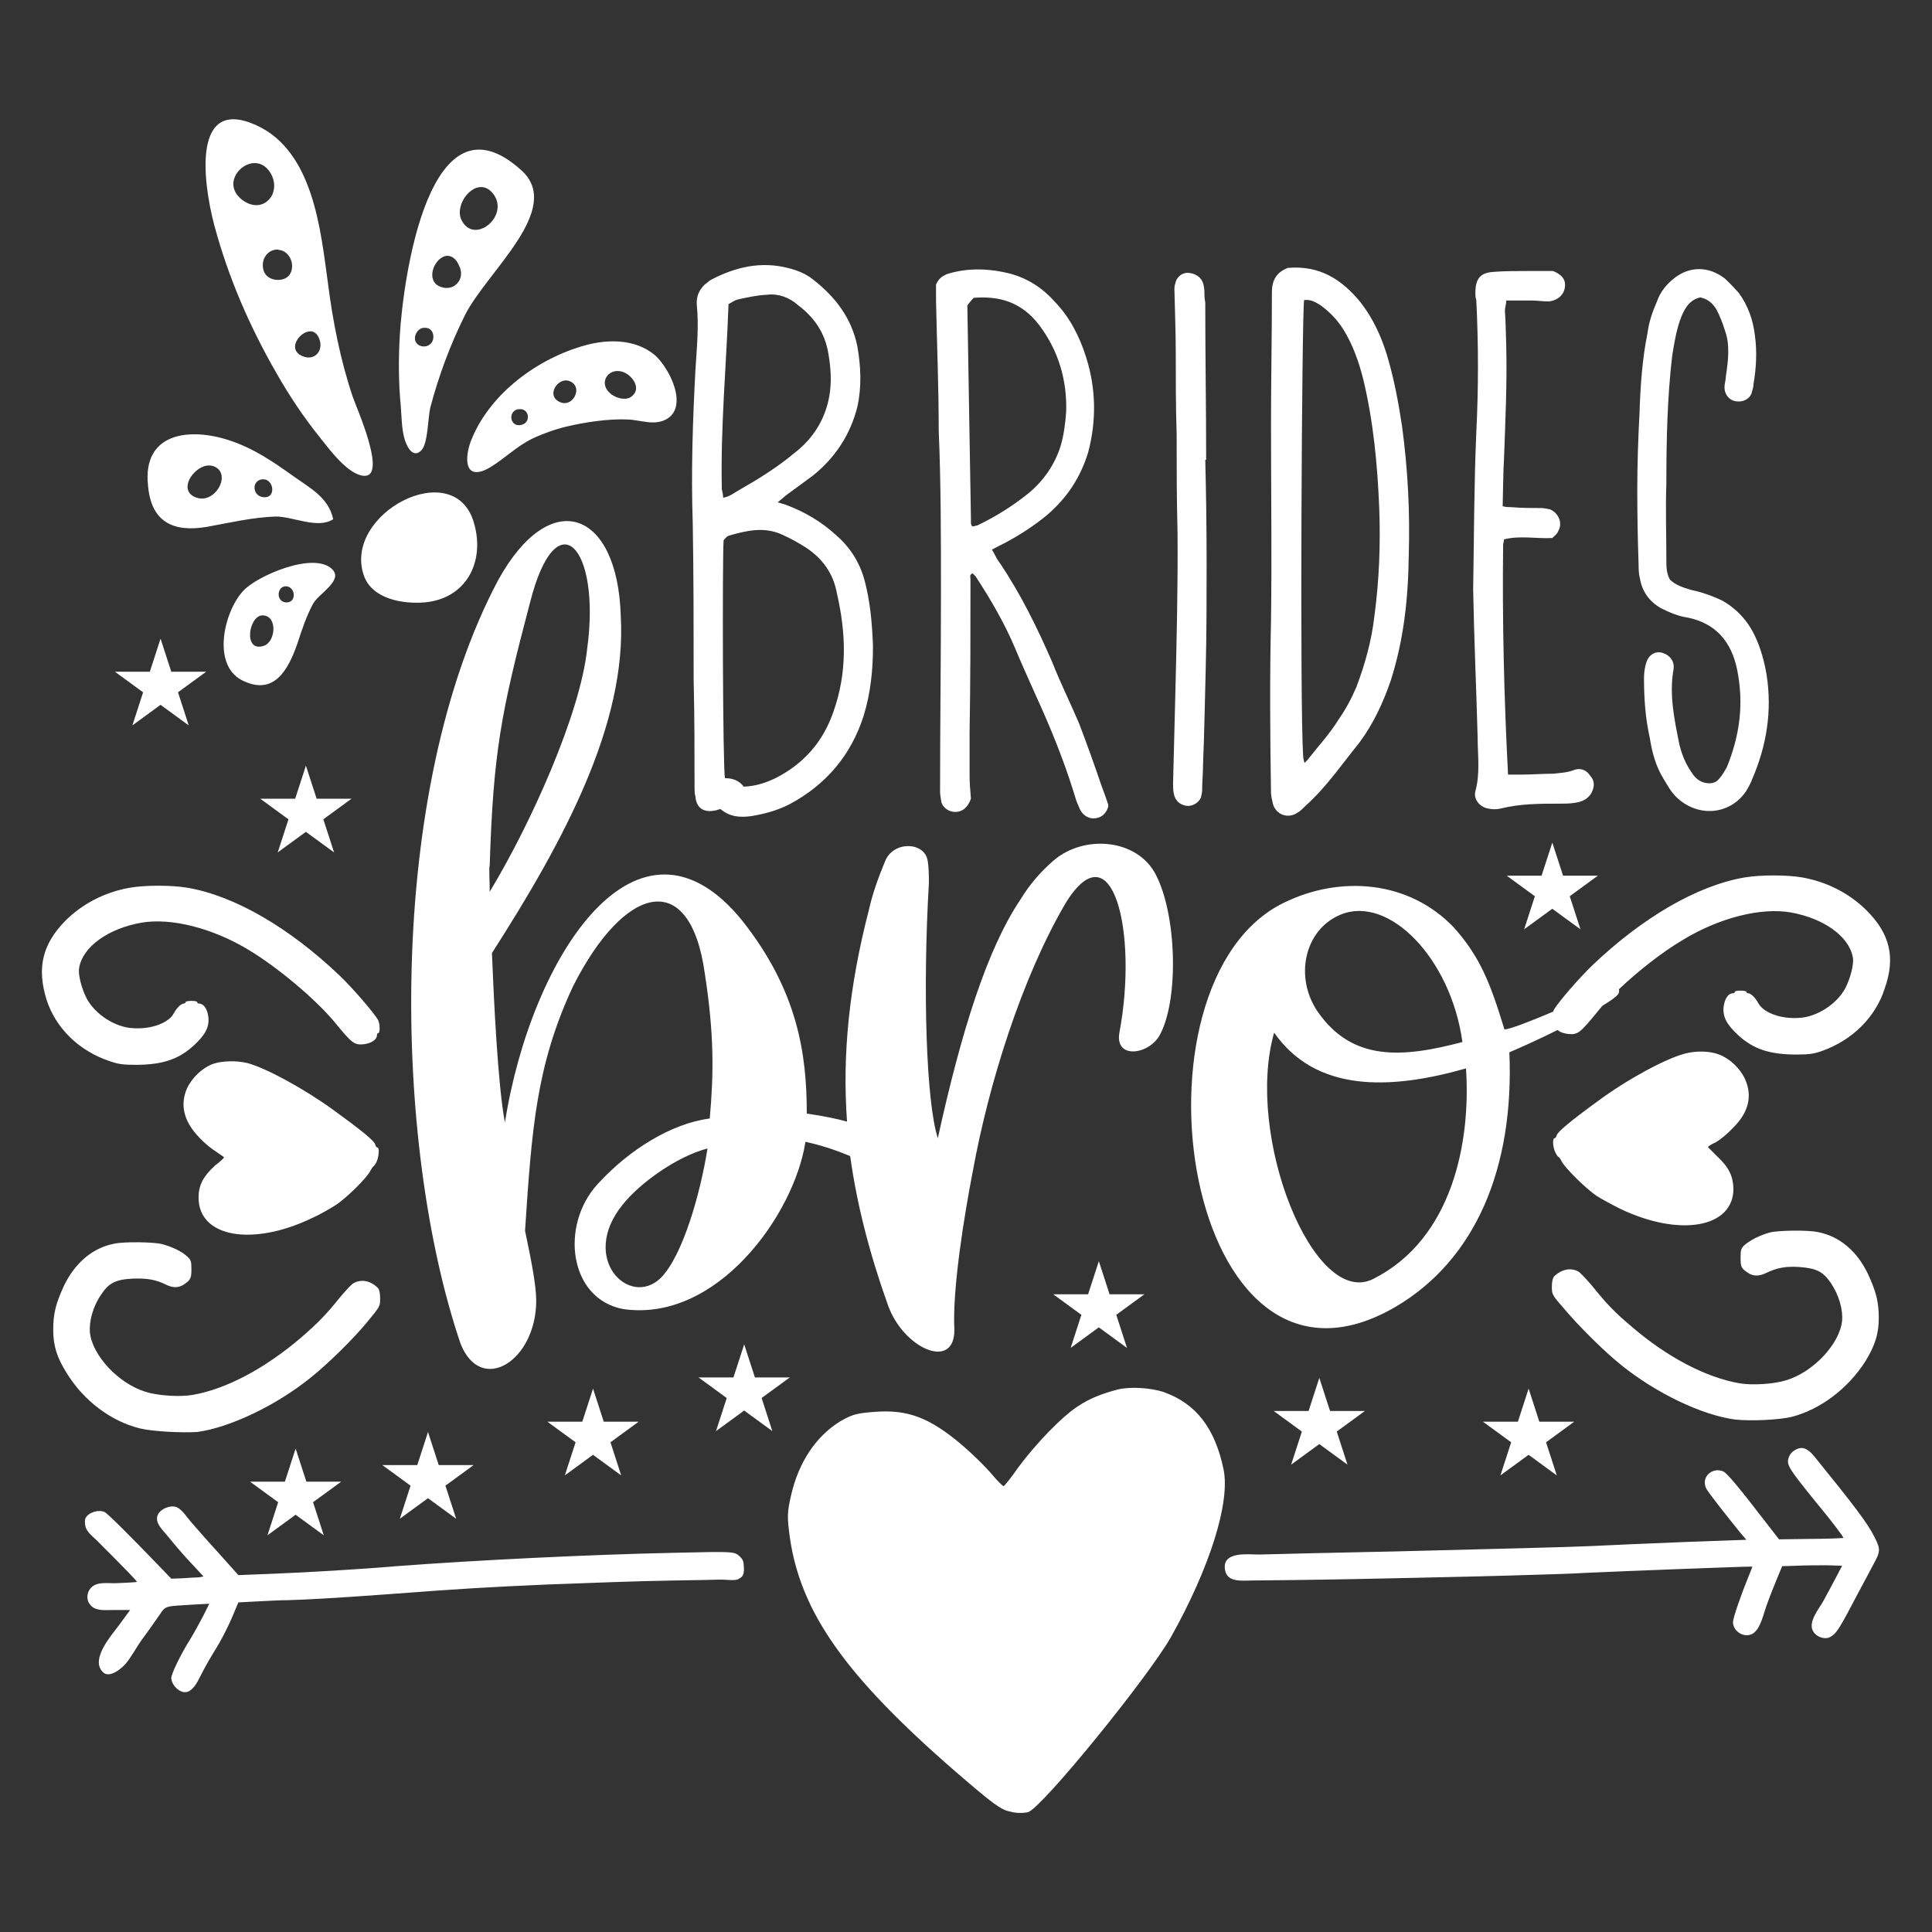 <?xml version="1.0" encoding="utf-8"?>
<!-- Generator: Adobe Illustrator 18.0.0, SVG Export Plug-In . SVG Version: 6.00 Build 0)  -->
<!DOCTYPE svg PUBLIC "-//W3C//DTD SVG 1.1//EN" "http://www.w3.org/Graphics/SVG/1.1/DTD/svg11.dtd">
<svg version="1.1" id="Layer_1" xmlns="http://www.w3.org/2000/svg" xmlns:xlink="http://www.w3.org/1999/xlink" x="0px" y="0px"
	 viewBox="0 0 432 432" enable-background="new 0 0 432 432" xml:space="preserve">
<rect x="0" y="0" width="432" height="432" fill="#333333" stroke="none"/>
<path fill="#FFFFFF" d="M417.4,203.6c-3.8-3.8-8.8-6.4-14.4-7.4c-3.4-0.6-9.4-0.6-12.9,0c-10.6,1.8-22.9,9-34.1,19.7
	c-3,2.9-7.4,8-8.5,9.8c-0.1,0.1-0.1,0.3-0.2,0.5c-4.9,2.1-9.6,3.9-10.9,4c-3.1-10.2-5.4-16.2-11.3-22.8
	c-10.2-10.7-25.6-11.6-37.9-5.6c-36.9,17.7-22.5,117.8,24.7,90.5c18-10.5,26.7-31.1,25.6-57c2.1-0.9,6.4-2.8,10.8-5
	c0.5,0.5,1.4,0.8,2.4,0.9c2.1,0.2,2.6-0.2,6.6-5.1c0.3-0.4,0.7-0.8,1-1.2c1.8-1.1,3.1-2,3.5-2.6c0.2-0.2,0.3-0.6,0.2-1.1
	c4.3-4.1,9.8-8.4,14.4-11.1c8.1-4.9,17.3-7.2,23.9-6.1c7.5,1.3,13.2,5.4,14,10.1c0.3,1.5-0.6,4.8-1.7,6.9c-1.9,3.5-6.3,6.4-10.3,6.6
	c-4.2,0.3-8.1-1.2-9.2-3.4c-0.6-1.1-1.6-2.1-2.2-2.1c-0.2,0-0.4-0.2-0.4-0.3c0-0.2-0.6-0.3-1.3-0.3c-0.7,0-1.3,0.1-1.3,0.3
	c0,0.2-0.2,0.3-0.4,0.3c-1.1,0-1.9,1.3-2.1,3.1c-0.2,2.2,0.7,3.9,3.3,6.3c3.4,3.1,7,4.3,13.1,4.3c2.8,0,3.9-0.2,5.6-0.8
	c6.8-2.4,12-7.6,14-13.9C423.9,214.1,422.6,208.8,417.4,203.6z M299.8,204.5c10.7-4.4,24.6,9.7,27.2,28.5
	c-13.6,3.6-24.6,4.3-32.3-6.7C289.3,218.5,291.7,207.8,299.8,204.5z M307,286c-13.3,6.6-28.7-32-22.1-55.1
	c9.3,13.3,25.7,12.9,42.9,8C328.9,255.3,324.8,277.1,307,286z M381.9,256.5c0,0,0.9,0.9,2,2c2.7,2.5,3.6,4.5,3.7,7.2
	c0.1,8.8-11.9,11-25.3,4.6c-1.8-0.9-4.2-2.2-5.3-2.9c-2.5-1.7-7.2-6.4-7.8-7.7c-0.3-0.6-0.6-1-0.7-1c-0.1,0-0.5-0.5-0.7-1
	c-0.6-1.1-0.7-3.2-0.2-3.2c0.2,0,0.4-0.3,0.5-0.7c0.2-0.7,3-3.1,9.2-7.6c6.6-4.9,15.2-9.5,19.4-10.6c2.6-0.7,5.7-0.6,7.7,0.2
	c2.4,0.9,4.7,3.1,5.8,5.5c1.7,3.8,0.8,7.5-2.8,11c-1,1.1-2.7,2.5-3.7,3.1C382.7,255.8,381.9,256.4,381.9,256.5z M347,287.7
	c0-1.2,0.2-1.9,0.5-2.3c1.7-1.6,3.7-2,5.4-1.1c0.5,0.3,1.8,1.7,3,3.1c3.3,4.1,5.1,6,8.9,9.2c8,6.9,16.7,11.4,24.1,12.7
	c2.9,0.5,7.8,0.2,10.6-0.7c6.1-1.9,11.9-8.2,12.4-13.3c0.2-2.5-0.7-5.7-2.5-8.4c-1.8-2.6-3.2-3.3-7.1-3.6c-3-0.2-5,0.2-7.3,1.3
	c-1.6,0.8-2.9,0.8-4,0.1c-1.7-1.1-1.8-1.4-1.8-3.5c0-1.8,0.1-2.1,1-2.9c1.2-1,3.3-2.1,5.5-2.7c1.8-0.5,8.6-0.6,10.8-0.1
	c4.8,0.9,8.8,4.3,11.2,9.4c1.8,3.9,2.4,6.2,2.4,9.8c0,3.5-0.8,6.1-3,9.7c-3.9,6.1-10,10.7-16.4,12.4c-2.9,0.7-9.2,1-12.8,0.6
	c-7.4-1-17.6-5.9-25.3-12.1c-3.9-3.1-9.6-8.8-12.8-12.6C347.1,289.6,347,289.5,347,287.7z M10.4,223.5c-2.2-7.1-0.9-12.4,4.2-17.6
	c3.8-3.8,8.8-6.4,14.4-7.4c3.4-0.6,9.4-0.6,12.9,0c10.6,1.8,22.9,9,34.1,19.7c3,2.9,7.4,8,8.5,9.8c0.5,0.9,0.5,3,0.1,3
	c-0.2,0-0.3,0.2-0.3,0.4c0,1.1-1.3,1.9-3,2.1c-2.1,0.2-2.6-0.2-6.6-5.1c-4.3-5.1-12.6-12.1-19.1-16c-8.1-4.9-17.3-7.2-23.9-6.1
	c-7.5,1.3-13.2,5.4-14,10.1c-0.3,1.5,0.6,4.8,1.7,6.9c1.9,3.5,6.3,6.4,10.3,6.6c4.2,0.3,8.1-1.2,9.2-3.4c0.6-1.1,1.6-2.1,2.2-2.1
	c0.2,0,0.4-0.2,0.4-0.3c0-0.2,0.6-0.3,1.3-0.3s1.3,0.1,1.3,0.3c0,0.2,0.2,0.3,0.4,0.3c1.1,0,1.9,1.3,2.1,3.1
	c0.2,2.2-0.7,3.9-3.3,6.3c-3.4,3.1-7,4.3-13.1,4.3c-2.8,0-3.9-0.2-5.6-0.8C17.6,235,12.4,229.8,10.4,223.5z M50.1,258.8
	c0-0.1-0.8-0.6-1.8-1.3c-1-0.6-2.7-2-3.7-3.1c-3.5-3.6-4.4-7.3-2.8-11c1.1-2.4,3.4-4.6,5.8-5.5c2-0.7,5.2-0.8,7.7-0.2
	c4.2,1.1,12.8,5.8,19.4,10.6c6.2,4.5,9,6.8,9.2,7.6c0.1,0.4,0.3,0.7,0.5,0.7c0.5,0,0.3,2.1-0.2,3.2c-0.3,0.6-0.6,1-0.7,1
	c-0.1,0-0.4,0.5-0.7,1c-0.6,1.4-5.3,6.1-7.8,7.7c-1.1,0.7-3.5,2.1-5.3,2.9c-13.4,6.4-25.3,4.2-25.3-4.6c0-2.8,1-4.7,3.7-7.2
	C49.2,259.8,50.1,258.9,50.1,258.8z M31.3,319.4c-6.5-1.6-12.6-6.2-16.4-12.4c-2.2-3.5-3-6.1-3-9.7c0-3.6,0.6-5.9,2.4-9.8
	c2.5-5.2,6.5-8.5,11.2-9.4c2.2-0.5,9-0.4,10.8,0.1c2.2,0.6,4.3,1.6,5.5,2.7c0.9,0.8,1,1.1,1,2.9c0,2.1-0.2,2.4-1.8,3.5
	c-1.2,0.7-2.4,0.7-4-0.1c-2.2-1.1-4.2-1.4-7.3-1.3c-3.9,0.2-5.4,1-7.1,3.6c-1.8,2.6-2.7,5.9-2.5,8.4c0.5,5.1,6.3,11.4,12.4,13.3
	c2.8,0.9,7.7,1.2,10.6,0.7c7.5-1.3,16.1-5.9,24.1-12.7c3.8-3.3,5.6-5.1,8.9-9.2c1.2-1.4,2.5-2.9,3-3.1c1.7-0.9,3.7-0.6,5.4,1.1
	c0.3,0.3,0.5,1.1,0.5,2.3c0,1.8,0,1.8-2.8,5.2c-3.1,3.8-8.9,9.5-12.8,12.6c-7.7,6.2-18,11.1-25.3,12.1
	C40.5,320.4,34.3,320.1,31.3,319.4z M155.1,152.1c0.2,7.9,0.2,16,0.2,23.9c0,0.6,0,1.5,0.2,2.1c0.2,2.6,1.9,3.7,4.5,3.1
	c0.3,0,0.5-0.2,1.1-0.3c2.1,1.8,4.4,1.9,6.8,1.6c3.1-0.5,6-1.3,8.7-2.7c8.2-4.4,13.7-11,16.5-19.7c1.6-5.2,2.1-10.3,2.1-15.7
	c-0.2-5-0.6-9.9-1.9-14.7c-1.1-4-3.2-7.3-6.3-10c-3.4-3.1-7-5.2-11.2-6.8c-0.5-0.2-1.1-0.3-1.9-0.6c0.8-0.6,1.3-1.1,1.8-1.5l6-4.4
	c5-4,8.4-9.1,10-15.4c1-4.5,0.8-9.1,0-13.6c-1.3-6.3-4.9-11-9.9-14.9c-1.6-1.3-3.6-2.1-5.7-2.6c-6-1.5-11.6-0.2-17,2.6
	c-0.6,0.3-1,0.8-1.5,1.1c-1.3,1.3-1.9,2.6-1.8,4.5c0.5,4.9,0,9.7-0.3,14.6c-0.6,11.3-1,22.8-0.6,34.3
	C155.1,128.8,155.1,140.5,155.1,152.1z M175,119.6c1.8,0.8,3.6,1.8,5.3,2.9c3.6,2.4,6,5.7,6.8,10c2.1,9.1,2.4,17.9-0.8,26.8
	c-2.3,6.6-6.6,11.5-12.9,14.7c-2.1,1-4.4,1.8-7.1,1.9c-1.1-1.5-2.7-1.9-4.2-1.9c-0.5-2.6-0.6-48.8-0.3-53.2c0.3-0.3,0.6-0.8,1.1-1
	C167,118.6,171,117.7,175,119.6z M162.9,68c0.6-0.3,1.3-0.8,1.9-1c2.3-0.5,4.5-1,6.8-1.1c2.4-0.3,4.9,0.6,6.8,2.3
	c3.6,2.7,6,6.1,6.8,10.7c0.6,3.4,0.8,6.6,0.2,9.9c-1,5.2-3.7,9.4-7.9,12.6c-3.7,3.1-7.9,5.7-12.1,8.1c-1.1,0.6-2.1,1.5-3.7,1.8
	c0-0.8-0.2-1.3-0.3-1.9C161.1,95.5,162.4,81.9,162.9,68z M210.4,132.4c0,14.9-0.2,29.7-0.2,44.6c0,0.8,0.2,1.6,0.3,2.4
	c0.8,2.3,3.9,2.9,5.5,1.1c0.6-0.6,1-1.6,1.1-1.9c-0.2-2.3-0.3-3.7-0.3-5.3v-9.4c0.2-11.5,0.2-23,0.2-34.4c0-0.5-0.3-1,0.5-1.3
	c0.2,0.3,0.5,0.5,0.6,0.6c3.4,5.2,6.5,10.5,8.9,16.2c1.5,3.6,3.1,7.1,4.7,10.7c3.2,7,6.1,14.1,8.4,21.5c0.3,1,0.6,2.1,1.1,3.1
	c0.5,1.5,1.6,2.6,3.2,2.7c1.8,0,2.9-1,3.4-2.6v-0.5c-0.5-1.5-1-2.9-1.5-4.2c-1.6-4.7-3.2-9.2-5-13.9c-1.9-4.5-4.2-9.1-6-13.7
	c-3.4-7.8-7.1-15.4-12-22.6c-0.5-0.6-0.8-1.5-1.5-2.6c1.1-0.6,2.1-1.1,2.9-1.5c3.4-1.8,6.6-3.9,9.5-6.3c4.5-3.9,7.4-8.4,9.1-13.9
	c1.9-7.1,1.8-14.4-0.5-21.5c-1.5-4.7-3.7-8.9-7.1-12.4c-2.6-2.9-5.7-4.9-9.4-6c-4.9-1.3-9.9-1.5-14.6,0c-1.1,0.5-1.8,1-2.4,2.3v3.7
	c0.2,9.7,0.6,19.2,0.6,28.9C210.4,108.1,210.4,120.3,210.4,132.4z M217.7,66.6c6-0.5,10.8,1.1,14.6,6c4.4,5.8,6.3,12.4,6.1,19.4
	c-0.2,2.7-0.5,5.3-1.3,7.9c-1.3,4-3.6,7.4-7,10.3c-3.6,2.9-7.4,5.3-11.6,7.3c-0.3,0-0.6,0.2-1.1,0.2c-0.2-0.3-0.3-0.5-0.3-0.8v-1.1
	c-0.3-15.7-0.5-31.5-0.8-47.5C216.7,67.7,217.2,67.2,217.7,66.6z M262.8,155.5c0.3-12.3,0.6-24.4,0.5-36.5c-0.2-7.4-0.2-14.7-0.2-22
	c-0.2-6.1-0.2-12.3-0.2-18.4c0-4.5-0.2-9.2-0.3-13.9c0-0.3,0-0.8,0.2-1.3c0.2-1.3,1.3-2.3,2.6-2.4c1.6,0,3.1,0.8,3.6,2.3
	c0.2,0.5,0.2,1,0.3,1.6c0,0.8,0,1.8,0.2,2.7c0,11.8,0.2,23.6,0.2,35.4c0-0.2,0-0.2-0.2-0.2c0.2,7.8,0.3,15.4,0.3,23
	c0,8.1,0,16-0.2,23.9c-0.2,7.1-0.3,14.2-0.6,21.3c0,1.9-0.2,3.9-0.2,5.8c0,0.5-0.2,1.1-0.3,1.6c-0.5,1.1-1.8,1.9-3.1,1.8
	c-1.5-0.2-2.6-1.1-2.9-2.6c-0.2-0.8-0.2-1.6-0.2-2.4L262.8,155.5z M284.5,179.1c0.3,2.7,3.1,4.2,5.5,2.7c0.6-0.3,1.3-1,1.9-1.6
	c4.7-4.2,8.2-9.4,12.1-14.2c3.1-4.2,5.3-8.9,7-13.9c2.9-9.1,3.9-18.4,4-28c0.3-9.5-0.2-19.2-1.5-28.8c-0.8-5.3-1.8-10.7-3.4-16
	c-1.3-4.2-3.1-8.1-5.8-11.6c-4.2-5.2-9.2-8.4-16.3-7.8c-2.7,1-3.6,2.9-3.6,5.5c0,9.9-0.2,19.7-0.2,29.4c0,14.7,0.2,29.4,0,44
	c-0.3,12.9-0.2,25.7,0,38.6C284.3,178,284.3,178.5,284.5,179.1z M291.6,67.1c1.5-0.2,2.6,0.5,3.6,1.1c2.1,1.5,3.9,3.4,5.2,5.5
	c2.1,3.4,3.4,7.1,4.4,11c2.3,9.5,3.2,19.2,3.6,28.9c0.3,8.1,0,16.2-1.1,24.3c-0.6,5.3-2.1,10.7-4,15.7c-1.1,2.6-2.4,5-4,7.3
	c-1.9,3.1-4.4,5.8-6.6,8.6c-0.2,0.3-0.5,0.6-1,1.1c-0.2-0.6-0.3-1.1-0.3-1.5C290.6,158.4,291.1,70.3,291.6,67.1z M330.1,96.8
	c0.5-9.9,0.5-19.9,0-29.7c-0.2-0.6-0.2-1.1-0.2-1.6c0-3.1,1-4.5,4-4.7c2.4-0.2,5-0.2,7.4-0.2h6c1.9,0.8,2.9,1.9,2.6,3.7
	c-0.2,1.6-1.6,2.9-3.6,3.1c-1.3,0-2.6-0.2-3.7-0.2h-5.8c0,0.8-0.3,1.6-0.3,2.3c0.2,2.6,0.2,5.3,0.3,7.9c0.2,8.4-0.2,16.8-0.5,25.1
	c-0.2,3.6-0.2,7-0.3,10.7c0.8,0.2,1.3,0.2,1.9,0.2c2.3,0.2,4.5,0.2,6.8,0.2c0.6,0,1.3,0.2,1.9,0.3c1.9,0.8,2.9,3.1,1.8,4.9
	c-0.2,0.6-0.8,1-1.3,1.5c-3.6,0.2-7.1-0.6-10.8,0.3c0,0.5-0.2,0.8-0.2,1.3c-0.2,17,0.2,34,1.1,51.3h3.1c2.3,0,4.7-0.2,7.1-0.2
	c1.5-0.2,2.9-0.2,4.5-0.8c1.5-0.6,2.9,0,3.7,1.3c1,1.1,1,2.4,0.2,3.9c-0.8,1.3-2.1,1.9-3.6,2.1c-1.1,0.2-2.3,0.2-3.4,0.2
	c-4.5,0-8.9,0-13.3,1.1c-0.8,0.2-1.8,0.2-2.7,0c-1.9-0.3-3.4-2.1-2.9-3.9c1.1-4,0.5-8.1,0.5-12.1c-0.3-11-0.8-22-1-33
	C329.6,119.9,329.6,108.5,330.1,96.8z M366.4,126.4c-0.2-5.7-0.3-11.2-0.3-16.8c0-5.8,0.2-11.6,0.5-17.3c0.2-6,0.6-12,1.8-17.9
	c0.3-2.4,1.1-4.7,2.1-7c0.8-2.3,2.3-4,4-5.3c3.4-2.6,7.6-2.6,11.2,0.2c1.1,1,2.1,2.1,3.1,3.2c2.1,2.9,3.2,6.1,3.6,9.5
	c0.5,3.7,0.3,7.3-0.3,10.8c0,0.8-0.3,1.5-0.5,2.3c-0.6,1.3-2.1,1.9-3.6,1.6c-1.5-0.3-2.4-1.6-2.4-3.1c0-0.8,0.3-1.6,0.3-2.4
	c0.5-3.4,1-7-0.2-10.3c-0.5-1.6-1.1-3.2-1.9-4.7c-0.8-1.3-1.8-2.3-3.6-2.7c-2.3,0.5-3.4,2.3-4.2,4.2c-1.1,2.7-1.6,5.8-2.1,8.9
	c-1.1,9.4-1.3,18.9-1.3,28.5c-0.2,5.7,0,11.3,0,17c0,1.6,0,3.1,0.8,4.5c1.3,1.3,3.1,1.8,4.7,2.3c2.4,0.5,4.7,1.3,7,2.4
	c3.2,1.8,5.7,4.5,7.3,7.9c1.3,2.7,2.1,5.7,2.6,8.6c1.3,8.2,0,16-3.2,23.4c-0.3,0.8-0.8,1.8-1.3,2.6c-3.6,5.5-11,6.1-15.8,1.3
	c-1.1-1.1-1.9-2.6-2.7-3.9c-1.8-2.9-2.6-6-3.1-9.2c-1-4.4-1.3-8.9-1.3-13.4c0-1.3,0.2-2.6,0.6-3.7c0.6-1.6,2.1-2.4,3.6-1.9
	c1.6,0.5,2.7,1.9,2.4,3.7c-1,5.7,0.2,11.2,1.3,16.7c0.5,2.1,1.3,4.2,2.6,6.1c0.6,1,1.3,1.8,2.4,2.3c1.5,0.6,3.1,0.5,4-0.8
	c0.6-0.6,1.1-1.6,1.6-2.4c2.9-7.1,3.9-14.2,2.3-22c-1.3-6.1-4.7-10.2-11-11.5c-2.1-0.3-4-1.1-6-2.1c-2.6-1.5-4.2-3.7-4.7-6.6
	C366.4,128.2,366.4,127.2,366.4,126.4z M189.4,250.8c-2.1-0.6-4.9-1.2-9-1.8c0-13.3-2-27.4-14.4-43.1c-23.3-28.8-47.2,7.7-53.1,45.1
	c-1.6-8.4-2.5-27.9-2.9-37.9c16.1-25.1,30.2-51.3,28.8-75.4c-0.7-23.6-15.7-29.2-27.4-8c-25.2,47.4-23.6,126.2-8.4,170.8
	c4.6,11.5,16.9,3.8,16.9-9.7c0-3.3-1.1-9-2.5-15.6c1.5-22.8,2.5-37,10.7-54.6c11.5-22.8,26.2-26.7,29.5-2.9
	c2.1,13.6,2,22.3,1.1,32.4c-8.5,1.1-18,6.9-25.1,14.7c-8.4,9.2-6.4,25.6,5.7,27.9c21,3.1,38.3-21.1,40.8-37.4c4.9,1.1,8,2.4,10,3.2
	c1.5,10.8,4.3,21.7,8.4,33.2c3.4,9.8,14.9,14.9,14.9,5.7c-0.5-9.2,2.3-26.1,4.1-35.4c3.6-19.8,11-43.4,20.8-60.1
	c10.5-17,16.2,6.7,12,29c-1.1,6.2,7,4.9,9.2,0.2c4.1-8,3.6-26.7-1.1-35.6c-4.1-7.9-15.9-9-22.8-3.1c-2.9,2.5-5.4,5.4-7.4,8.7
	c-7.5,11.1-13.3,29.7-18.5,53.4c-2.6-8-3.4-33.1-2-57c0-1.6,0-3.6-0.3-5.2c-0.8-4.1-7.7-4.3-9.5,0.3c-1.5,3.6-2.8,7.2-3.6,10.8
	C189.9,220.4,188.3,235.7,189.4,250.8z M109.5,199.4c0-2.6-0.2-5.4,0-5.9c0.8-25.1,2.5-34.1,9-58.7c5.9-23.4,15.9-12.5,12.8,10.2
	C129.8,159.5,118.7,184.2,109.5,199.4z M147.7,285.8c-7,6.7-18.2-4.4-8.5-16.4c3.8-4.8,12.1-10.8,19-12.6
	C156.7,266.3,152.8,280.7,147.7,285.8z M166.3,350.1c0.1,0.7,0.1,1.7-0.3,2.3c-0.2,0.3-0.6,0.5-0.9,0.7c-0.7,0.4-2.9,0.1-3.8,0.1
	c-1.5,0-3,0.1-4.5,0.1c-2,0-4,0.1-5.9,0.1c-7.7,0.1-20.5,0.6-28.5,0.9c-13.6,0.6-18.8,0.9-36,2.2c-10.9,0.8-18.1,1.2-21.9,1.3
	c-2,0-5.3,0.2-7.4,0.3l-3.8,0.2l-0.8,1.9c-1.3,3.2-2.9,6.4-4.8,9.4c-1,1.6-2.3,4-3,5.4c-0.6,1.2-1.5,2.9-2.8,3.3
	c-1.7,0.5-3.6-1.6-3.6-3.1c0-0.9,2.1-5.3,4.2-8.6c0.8-1.3,2.1-3.7,2.9-5.2l1.4-2.8l-3.7,0.2c-6.4,0.4-6,0.2-7.5,2.4
	c-0.7,1-2.5,3.6-4,5.6c-1.2,1.7-2.1,3.5-3.4,5.1c-0.9,1.1-3.7,3.5-5.2,2c-2.9-2.9,2-8.3,3.6-10.5l2.5-3.4c0,0-3.6,0-3.7,0
	c-1.4,0-3,0.2-4.3-0.4c-0.6-0.3-1-0.8-1.3-1.3c-0.5-1.1-0.3-2.6,0.8-3.5c1.4-1.2,3.8-0.7,5.5-0.8c2.5-0.1,4.5-0.2,4.5-0.3
	c0-0.2-1.9-2.2-8.9-9.2c-0.9-0.9-2.3-1.9-2.6-3.2c-0.1-0.6-0.2-1.2,0-1.8c0.7-1.4,3-2,4.3-1.4c0.6,0.3,4.8,4.4,12.5,12.4l2.4,2.5
	l2.6-0.1c1.4-0.1,3-0.2,3.6-0.2l1-0.2l-2.5-2.7c-1.9-2-3.7-4.1-5.4-6.2c-1.1-1.4-3.3-3.2-2.2-5.1c0.7-1.2,2.7-2,4.1-1.5
	c1.3,0.6,2.3,2.3,3.2,3.3c1.2,1.4,4.1,4.7,6.4,7.2l4.2,4.7l7.6-0.3c7.6-0.3,19.7-1,27.8-1.7c17.1-1.3,43-2.6,62.5-3
	c13.1-0.3,13-0.3,14.3,0.9C166.1,348.7,166.3,349.2,166.3,350.1z M419.2,343.8c1.3,2.6,1.3,3.1-0.3,6c-0.7,1.3-2.1,4-3.2,6
	c-4.4,8.4-5,9.4-6.4,10.2c-1.2,0.7-3,0.1-3.8-1.1c-1.4-2.1,1.2-5.1,2.2-6.9c1-1.8,2.3-4.3,3-5.6l1.2-2.3l-3.4-0.1
	c-1.9,0-4.9,0-6.7,0.1l-3.3,0.1l-1,2.4c-0.9,2.2-1.8,4.4-2.6,6.7c-0.6,1.7-1.2,4.5-2.6,5.7c-1.8,1.6-4.8,0-4.8-2.3
	c0-0.9,1.8-6.1,3.4-10c0.5-1.3,1-2.4,0.9-2.4c-0.1-0.1-28.6,1-37.3,1.4c-3.5,0.2-7,0.3-10.5,0.4c-9.1,0.3-18.2,0.5-27.4,0.7
	c-9.1,0.2-18.2,0.4-27.3,0.5c-3.1,0-6.1,0.1-9.2,0.1c-2.1,0-5.4,0.5-6.1-2c0-0.1-0.1-0.3-0.1-0.5c-0.6-4.1,5.2-3.3,7.6-3.3
	c4-0.1,8-0.2,12-0.3c6.2-0.1,12.4-0.3,18.6-0.4c20.2-0.5,40-1,43.8-1.2c3.9-0.2,13.2-0.6,20.8-0.9l13.8-0.5l-1.3-1.5
	c-3.4-4.2-7.4-9.3-7.7-10c-1.2-2.6,1.4-4.8,3.8-3.8c0.9,0.4,3.4,3.4,10.4,12.5l2.1,2.7l7.2-0.1c4,0,7.2-0.2,7.2-0.2
	c0-0.3-2.8-4-6.3-8.2c-5.9-7.3-6.4-8.1-6-9.6c0.3-1,0.8-1.5,1.7-2c1.4-0.7,2.6-0.3,4.2,1.7C414.4,336.4,417.7,340.7,419.2,343.8z
	 M273.6,328.6c1.5,7.4-3.1,22-11.8,37.5c-5.2,9.1-28.7,38-31.9,39.1c-0.8,0.2-2.6,0.3-3.9-0.1c-2.2-0.4-3.8-1.6-12.5-9.1
	c-24.5-21.3-34.5-35.5-36.9-52.3c-0.6-4.5-0.6-5.5,0.3-9.4c1.7-7.4,5.6-13.2,11-16.5c2.6-1.5,3.6-1.8,7.6-2.1
	c7.5-0.6,12.4,1.3,19.6,7.4c2,1.7,4.8,4.4,6.3,6.1c1.4,1.7,2.8,3.1,3,3.1c0.2,0,1.7-1.9,3.3-4.2c4-5.4,9.9-11.5,13.4-13.7
	c2.5-1.7,5.4-2.8,8.8-3.7c2.8-0.7,7.5-0.4,10.4,0.6C267.5,313.9,271.7,319.4,273.6,328.6z M76.3,331.3l-6.3,4.6l2.4,7.4l-6.3-4.6
	l-6.3,4.6l2.4-7.4l-6.3-4.6h7.8l2.4-7.4l2.4,7.4H76.3z M78.6,178.6l-6.3,4.6l2.4,7.4l-6.3-4.6l-6.3,4.6l2.4-7.4l-6.3-4.6h7.8
	l2.4-7.4l2.4,7.4H78.6z M32,154.8l-6.3-4.6h7.8l2.4-7.4l2.4,7.4h7.8l-6.3,4.6l2.4,7.4l-6.3-4.6l-6.3,4.6L32,154.8z M357.3,195.8
	l-6.3,4.6l2.4,7.4l-6.3-4.6l-6.3,4.6l2.4-7.4l-6.3-4.6h7.8l2.4-7.4l2.4,7.4H357.3z M105.9,327.6l-6.3,4.6l2.4,7.4l-6.3-4.6l-6.3,4.6
	l2.4-7.4l-6.3-4.6h7.8l2.4-7.4l2.4,7.4H105.9z M142.8,317.9l-6.3,4.6l2.4,7.4l-6.3-4.6l-6.3,4.6l2.4-7.4l-6.3-4.6h7.8l2.4-7.4
	l2.4,7.4H142.8z M170.3,312.6l2.4,7.4l-6.3-4.6l-6.3,4.6l2.4-7.4l-6.3-4.6h7.8l2.4-7.4l2.4,7.4h7.8L170.3,312.6z M255.9,289.4
	l-6.3,4.6l2.4,7.4l-6.3-4.6l-6.3,4.6l2.4-7.4l-6.3-4.6h7.8l2.4-7.4l2.4,7.4H255.9z M305.2,315.5l-6.3,4.6l2.4,7.4l-6.3-4.6l-6.3,4.6
	l2.4-7.4l-6.3-4.6h7.8l2.4-7.4l2.4,7.4H305.2z M344.2,317.9h7.8l-6.3,4.6l2.4,7.4l-6.3-4.6l-6.3,4.6l2.4-7.4l-6.3-4.6h7.8l2.4-7.4
	L344.2,317.9z M106,117c2.5,8.7-1.8,16.9-11.1,17.7c-4.7,0.4-11.6-0.7-13.5-5.9C76.4,114.9,101.7,101.6,106,117z M105.5,98.1
	c-1.7,4-1.9,9.9,4.1,6.4c3.3-2,5.9-4.7,9.4-6.4c2.3-1.1,5.1-2.1,7.6-2.7c4.2-1,9.5-1.8,13.8-1.6c2.9,0.1,6.2,1.6,9-0.3
	c1-0.7,1.6-1.7,1.8-2.9c0.7-3.9-2.6-9.4-4.9-11.3c-4.3-3.5-10.3-3.5-15.4-2.1C120.3,80.1,109.7,87.9,105.5,98.1z M139.1,83.1
	c2.1,0.6,4.4,3.6,2.3,5.4c-1.1,1.1-3.2,0.7-4.5-0.2c-0.2-0.1-0.3-0.2-0.5-0.4C133.8,85.7,135.9,82.2,139.1,83.1z M126.9,85.1
	c0,0,0.1,0,0.1,0c4,1.1,0.8,7.1-2.6,4.3C122.6,87.8,124.8,84.7,126.9,85.1z M115.3,91.7c0.2-0.1,0.4-0.2,0.7-0.2
	c2.4-0.3,2.8,3,0.6,3.5C114.2,95.6,113.6,92.5,115.3,91.7z M90.5,98.3c0.6,1.9,2,4.3,3.8,2.3c1.4-1.6,1.4-7.3,1.9-9.4
	c1.9-7.2,4.5-14.2,7.8-20.8c4.9-9.7,22.1-23.7,12.6-32.3C95.9,19.3,90.1,62.8,89.4,75c-0.3,5.2-0.3,10.4,0.2,15.6
	C89.8,93.1,89.8,96,90.5,98.3z M109,42.2c0.4,0.2,0.7,0.5,1,0.8c4.5,5-4.1,12.2-6.9,6C101.7,45.6,105.7,40.4,109,42.2z M100,57.2
	c1,0,2,0.6,2.7,2.3c1.5,3.1-1.5,6.1-4.7,4.4C95.1,62.2,97.4,57.3,100,57.2z M92.9,74.9c0.4-1.1,1.3-1.7,2.2-1.6c1,0,1.9,0.8,1.8,2.2
	C96.6,78.5,92,77.9,92.9,74.9z M61.8,83.4c2.9,5.1,6.1,9.9,9.8,14.5c2,2.5,6.3,8.4,9.9,8.5c5.1,0.1-1.9-15.5-2.6-17.6
	c-2.8-8.3-4.5-17-5.6-25.7C71.7,51.6,70.1,33.8,57.3,28C43,21.5,45.3,40.4,47.9,50.3C51,61.9,55.8,73,61.8,83.4z M68.4,74.3
	c1.2-0.5,2.5-0.2,3.1,1.8c0.7,2.3-1,4.4-3.4,3.7C64.4,78.7,66.2,75.2,68.4,74.3z M62.5,55.9c3.3,0.5,4,5.9,0.5,6.6
	c-2,0.4-4-0.6-4.2-2.7c-0.3-2.2,1.3-4.1,3.4-4C62.3,55.9,62.4,55.9,62.5,55.9z M56.4,36.5c1.5-0.2,3,0.4,4.1,2.2
	c1,1.7,1,3.4,0.4,4.8c-1,2.1-3.5,3.3-6.3,1.5C49.9,41.9,52.9,37,56.4,36.5z M46.3,117.8c5-0.9,10-2.1,15.2-2.3
	c3.9-0.1,9.5,2.9,13,0.6c-1-4.9-5.4-7.1-9-9.7c-4.5-3.2-8.7-6.1-14.1-7.9c-9-3-19.6-1.8-18.3,10.1C33.8,116.7,38.7,119.1,46.3,117.8
	z M58.4,107.2c0.1,0,0.1,0,0.2,0c2.7-0.4,3.4,4.7-0.1,3.9C56.5,110.6,56.3,107.7,58.4,107.2z M47.6,104.2c4.4,1.4,0.7,8.5-3.6,7.1
	C39.1,109.7,44,103.1,47.6,104.2z M70,135c1.3-2.3,6.8-5.2,4.3-7.7c-4.1-4.1-16.9,1.5-19.9,4.8c-4.3,4.6-7.1,16.5-0.3,20
	c7.1,3.6,10.3-2.2,12.4-8.2C67.5,140.8,68.5,137.8,70,135z M59,144.4c-4.7,1.6-3.4-6.8-0.3-6.8C62.1,137.6,61.7,143.5,59,144.4z
	 M63.9,134.7c-2.3-0.2-2-3.8,0.2-3.6C66.2,131.4,66.3,134.9,63.9,134.7z"/>
</svg>
